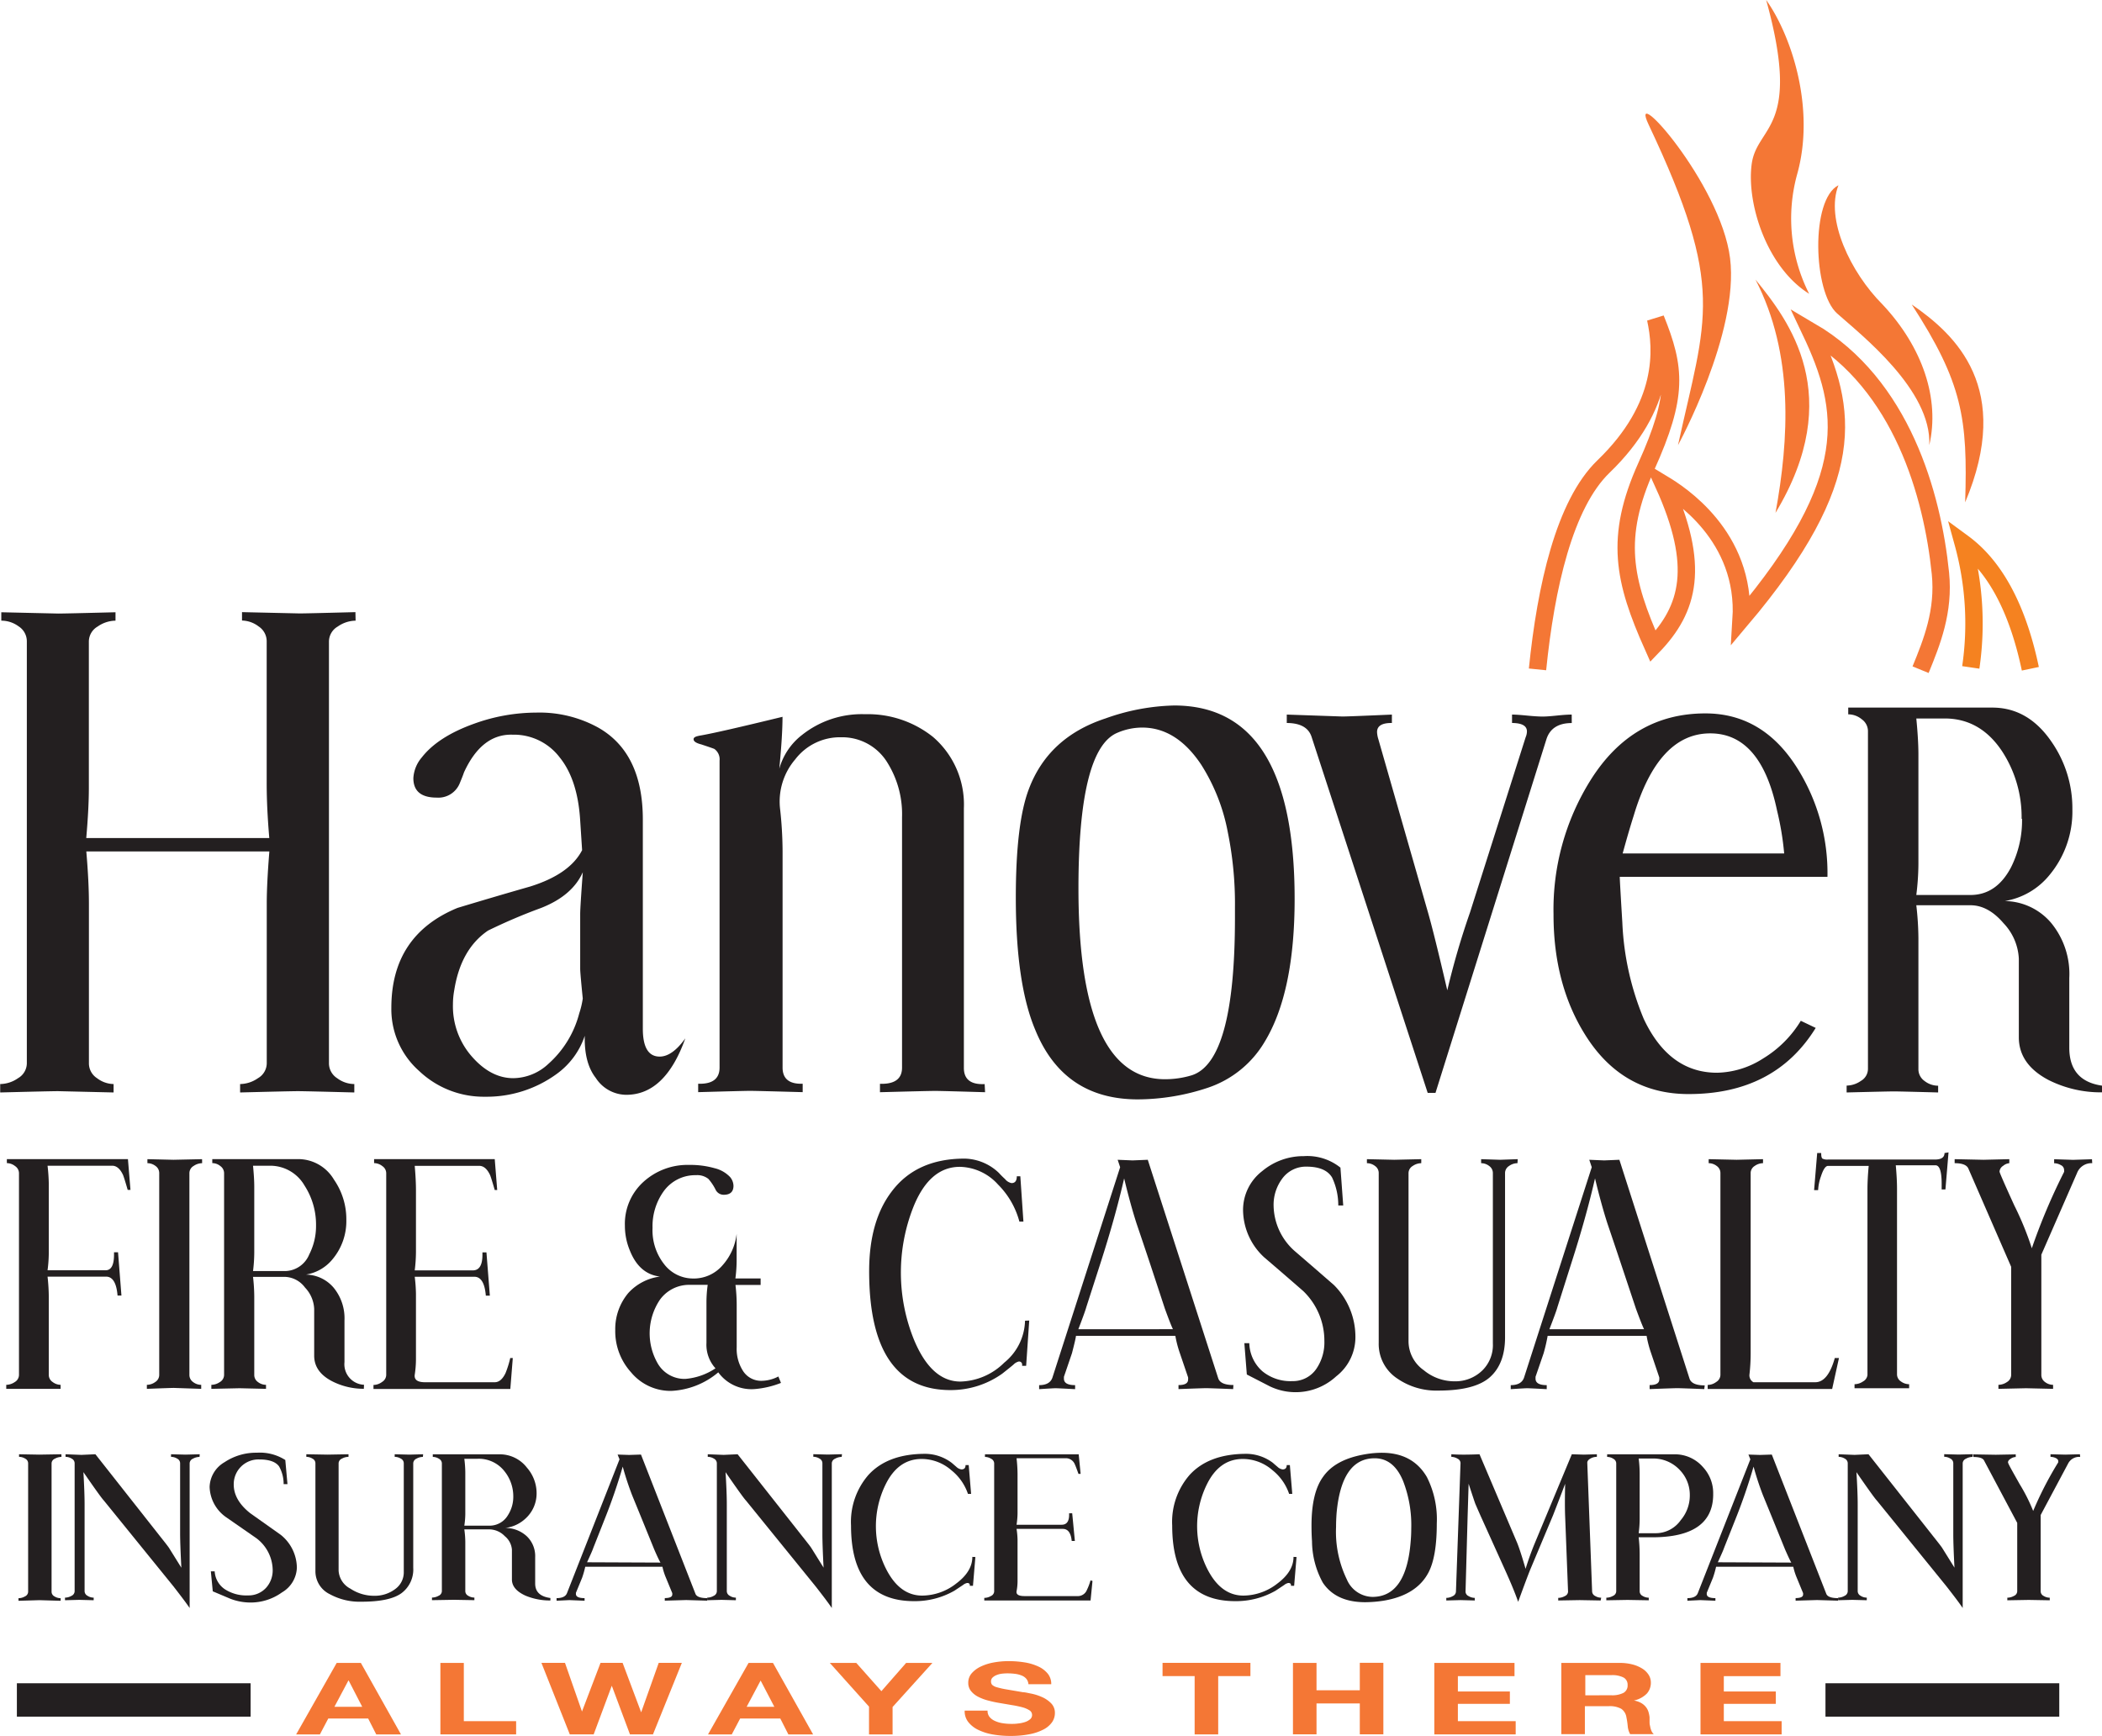 <svg id="Layer_1" data-name="Layer 1" xmlns="http://www.w3.org/2000/svg" viewBox="0 0 339.94 280.79"><defs><style>.cls-1,.cls-2,.cls-5{fill:none;}.cls-1{stroke:#f47735;}.cls-1,.cls-2{stroke-width:2.81px;}.cls-2{stroke:#f58220;}.cls-3{fill:#f47735;}.cls-4{fill:#231f20;}.cls-5{stroke:#231f20;stroke-width:5.4px;}</style></defs><title>hanover-logo</title><path class="cls-1" d="M318.59,112.93c1.84-4.49,3.83-9.46,3.21-15.59-1.29-12.67-6.26-30.53-21-39.17,6,12.67,8,23.9-11.23,46.66.86-13.54-10.15-20.45-12.53-21.89,6,13.25,4.1,20.16-1.73,26.21-4.75-10.66-6.27-17.57-1.08-29.09s4.75-15.84,1.51-23.9c1.08,4.9,1.73,14.11-8.42,23.9-6.33,6.1-9.33,19.5-10.68,32.82" transform="translate(-7.99 -4.61)"/><path class="cls-2" d="M336.34,112.78c-1.68-8-4.85-15.92-10.87-20.34a49,49,0,0,1,1.24,20.12" transform="translate(-7.99 -4.61)"/><path class="cls-3" d="M317.16,53.86c7.13,4.9,16.41,13.54,8.64,32C326.23,72.29,325.37,66.53,317.16,53.86Z" transform="translate(-7.99 -4.61)"/><path class="cls-3" d="M320,76.61c1.73-7.49-1.08-15.84-7.56-22.75-5.18-5.18-9.29-13.82-7.13-19.29-4.54,2.3-4.1,17.28-.22,20.74S320.4,67.68,320,76.61Z" transform="translate(-7.99 -4.61)"/><path class="cls-3" d="M293.62,4.61c4.1,5.76,8,17.57,5,28.22a26.92,26.92,0,0,0,1.95,19.3c-6.91-4.32-10.15-14.69-9.29-21S299.45,25.64,293.62,4.61Z" transform="translate(-7.99 -4.61)"/><path class="cls-3" d="M291.89,49.83c5.4,6.62,14.69,18.72,3.24,37.73C297.29,75.75,298.15,61.93,291.89,49.83Z" transform="translate(-7.99 -4.61)"/><path class="cls-3" d="M274.61,24.77c-3.46-7.31,11.66,9.5,13.17,21.6s-8.42,30.24-8.42,30.24C283.9,55.88,287.14,51.27,274.61,24.77Z" transform="translate(-7.99 -4.61)"/><path class="cls-4" d="M65.5,105a5.15,5.15,0,0,0-2.89.95,2.82,2.82,0,0,0-1.42,2.41v68.22A2.86,2.86,0,0,0,62.51,179a4.68,4.68,0,0,0,2.78.95v1.36q-8.08-.21-9.13-.21t-9.34.21v-1.36a5.15,5.15,0,0,0,2.89-.95,2.81,2.81,0,0,0,1.42-2.41V150.73q0-3.15.42-8.4H21.95q.42,4.93.42,8.4v25.82A2.86,2.86,0,0,0,23.68,179a4.53,4.53,0,0,0,2.68.95v1.36l-9-.21q-1.05,0-9.34.21v-1.36a5.15,5.15,0,0,0,2.89-.95,2.81,2.81,0,0,0,1.42-2.41V108.33A2.87,2.87,0,0,0,11,105.92,4.68,4.68,0,0,0,8.2,105v-1.36l9.24.21q1,0,9.23-.21V105a5.15,5.15,0,0,0-2.89.95,2.82,2.82,0,0,0-1.42,2.41v23.72q0,3.25-.42,8.08h29.6q-.42-4.93-.42-8.82v-23a2.87,2.87,0,0,0-1.31-2.41,4.55,4.55,0,0,0-2.68-.95v-1.36l9.34.21q1,0,9-.21Z" transform="translate(-7.99 -4.61)"/><path class="cls-4" d="M118.82,172.56q-3.25,9.13-9.55,9.13a5.92,5.92,0,0,1-4.93-2.73q-1.89-2.41-1.78-6.82A12.46,12.46,0,0,1,98,178.33,19.23,19.23,0,0,1,86.39,182a15.15,15.15,0,0,1-10.6-4.15,13.34,13.34,0,0,1-4.51-10.23q0-11.75,10.7-16.16,5.88-1.78,11.75-3.46,6.4-2,8.4-5.88l-.32-4.93q-.42-6.51-3.31-10.08a9.3,9.3,0,0,0-7.29-3.67H90.8q-4.93-.1-7.77,6.09-.21.63-.74,1.89a3.73,3.73,0,0,1-3.67,2.2q-3.78,0-3.78-3.15a5.64,5.64,0,0,1,1.37-3.36q2.62-3.36,8.5-5.46a29.72,29.72,0,0,1,10-1.78,19.68,19.68,0,0,1,10,2.41q7.24,4.09,7.24,14.9V171q0,4.51,2.73,4.51Q116.72,175.5,118.82,172.56Zm-16.58-6.4q-.42-4.2-.42-4.83v-8.92q0-1,.42-6.72-1.68,3.78-6.72,5.77a89.51,89.51,0,0,0-8.61,3.67q-4.41,3-5.46,9.65a12.83,12.83,0,0,0-.21,2.31,12.32,12.32,0,0,0,3,8.34Q87.33,179,91,179a8.43,8.43,0,0,0,5.67-2.31,16.43,16.43,0,0,0,5-8.19A13.52,13.52,0,0,0,102.23,166.16Z" transform="translate(-7.99 -4.61)"/><path class="cls-4" d="M167.3,181.27q-7.14-.21-8.08-.21t-8.92.21v-1.36q3.57.11,3.57-2.62V136.77a15.72,15.72,0,0,0-2.31-8.71,8.56,8.56,0,0,0-7.56-4.2,9.1,9.1,0,0,0-7.4,3.57,10.49,10.49,0,0,0-2.47,7.87,63.71,63.71,0,0,1,.42,6.93v35.05q0,2.73,3.25,2.62v1.36q-7.66-.21-8.5-.21t-8.4.21v-1.36q3.46.11,3.46-2.62V127.64a2.06,2.06,0,0,0-.84-1.89c-.14-.07-.84-.31-2.1-.73-.84-.21-1.26-.49-1.26-.84s.42-.49,1.26-.63q2.94-.52,13.12-3,0,3-.52,8.4a10.44,10.44,0,0,1,3.67-5.46,15.52,15.52,0,0,1,10.18-3.36,16.9,16.9,0,0,1,11,3.67,14.41,14.41,0,0,1,5,11.54v42q0,2.73,3.25,2.62h.11Z" transform="translate(-7.99 -4.61)"/><path class="cls-4" d="M217.36,150q0,15.11-4.83,23.09a16.89,16.89,0,0,1-9.18,7.45A36.12,36.12,0,0,1,192,182.43q-12,0-16.58-11.23-3.15-7.45-3.15-21.41,0-12,2.1-17.53,3.15-8.4,12.38-11.44a35.08,35.08,0,0,1,11.13-2.1Q217.36,118.72,217.36,150Zm-9.65,3.15v-1.78a58,58,0,0,0-1.16-12.17,31,31,0,0,0-4.3-10.91q-4-6-9.55-6a10.2,10.2,0,0,0-4,.84q-6.3,2.62-6.3,25.19,0,30.85,14,30.85a14.92,14.92,0,0,0,4.3-.63Q207.7,176.34,207.71,153.15Z" transform="translate(-7.99 -4.61)"/><path class="cls-4" d="M262.18,121.56q-3.26,0-4.1,2.62l-17.94,57.2h-1.26l-18.79-57.62q-.74-2.2-4-2.21v-1.36l9,.31q.94,0,8-.31v1.36H233q-2.31,0-2.31,1.47a4.43,4.43,0,0,0,.21,1.15l8,27.92q1,3.46,3.15,12.7a124.75,124.75,0,0,1,3.67-12.59l9-28.34a2.56,2.56,0,0,0,.21-.94q0-1.36-2.41-1.37v-1.36c.49,0,1.29.05,2.41.16s2,.16,2.52.16,1.26-.05,2.31-.16,1.85-.16,2.41-.16Z" transform="translate(-7.99 -4.61)"/><path class="cls-4" d="M303.53,146.43H269.94q0,.53.42,7.45a45.42,45.42,0,0,0,3.46,15.53q4.09,8.71,11.86,8.71a14.24,14.24,0,0,0,7.45-2.31,18.09,18.09,0,0,0,6.09-6.09l2.41,1.15q-6.61,10.71-20.57,10.7-10.71,0-16.69-9.55-5.15-8.19-5.14-19.52a39.41,39.41,0,0,1,6-21.72Q272,120,283.79,120q9.34,0,14.9,8.92A31.86,31.86,0,0,1,303.53,146.43Zm-7-3.78a46.61,46.61,0,0,0-1.15-6.93q-2.62-12.49-10.81-12.49-8.4,0-12.38,13.33-.74,2.31-1.78,6.09Z" transform="translate(-7.99 -4.61)"/><path class="cls-4" d="M347.93,181.29a18.78,18.78,0,0,1-8.66-2q-4.79-2.53-4.79-6.9v-12.7a8.92,8.92,0,0,0-2.48-5.76q-2.48-2.9-5.34-2.9H317.9a49.17,49.17,0,0,1,.34,5.3v21.2a2.31,2.31,0,0,0,1,1.93,3.57,3.57,0,0,0,2.19.76v1.09q-6.31-.17-7.15-.17t-7.65.17V180.2a4.12,4.12,0,0,0,2.31-.76,2.25,2.25,0,0,0,1.14-1.93V122.84a2.36,2.36,0,0,0-1-1.89,3.45,3.45,0,0,0-2.19-.8v-1.09h23.3q5.81,0,9.59,5.55a18.83,18.83,0,0,1,3.36,10.93,16.07,16.07,0,0,1-3.7,10.6,11.8,11.8,0,0,1-7.23,4.21,10,10,0,0,1,7.49,3.53,13,13,0,0,1,2.94,8.92v11.27q0,5.38,5.3,6.14Zm-13-44.24a19.49,19.49,0,0,0-3.11-10.85q-3.53-5.38-9.33-5.38H317.9q.33,3.36.34,5.72v17.83a42,42,0,0,1-.34,5h8.75q4.21,0,6.56-4.46A16.9,16.9,0,0,0,335,137.05Z" transform="translate(-7.99 -4.61)"/><path class="cls-4" d="M29.09,197.07h-.45q-.55-1.91-.75-2.41-.7-1.5-1.76-1.5H15.68a28.6,28.6,0,0,1,.2,2.91v11.19a22,22,0,0,1-.2,2.81h9.39q1.36,0,1.36-2.51v-.4h.65l.55,7H27q-.25-3.06-1.86-3.06H15.68a30.57,30.57,0,0,1,.2,3.26V227a1.37,1.37,0,0,0,.63,1.15,2.18,2.18,0,0,0,1.28.45v.65H9v-.65a2.49,2.49,0,0,0,1.38-.45,1.35,1.35,0,0,0,.68-1.15V194.35a1.39,1.39,0,0,0-.63-1.13,2.17,2.17,0,0,0-1.33-.48v-.65H28.68Z" transform="translate(-7.99 -4.61)"/><path class="cls-4" d="M40.68,192.75a2.47,2.47,0,0,0-1.38.45,1.35,1.35,0,0,0-.68,1.15V227a1.39,1.39,0,0,0,.6,1.15,2.13,2.13,0,0,0,1.31.45v.65l-4.42-.15q-.5,0-4.37.15v-.65a2.34,2.34,0,0,0,1.35-.45,1.36,1.36,0,0,0,.65-1.15V194.35a1.39,1.39,0,0,0-.6-1.15,2.14,2.14,0,0,0-1.31-.45v-.65l4.22.1,4.62-.1Z" transform="translate(-7.99 -4.61)"/><path class="cls-4" d="M66.83,229.24A11.17,11.17,0,0,1,61.66,228q-2.86-1.5-2.86-4.11v-7.58a5.33,5.33,0,0,0-1.48-3.44,4.21,4.21,0,0,0-3.19-1.73H48.91a29.11,29.11,0,0,1,.2,3.16V227a1.38,1.38,0,0,0,.6,1.15,2.14,2.14,0,0,0,1.3.45v.65l-4.27-.1-4.57.1v-.65a2.48,2.48,0,0,0,1.38-.45,1.35,1.35,0,0,0,.68-1.15V194.35a1.41,1.41,0,0,0-.6-1.13,2.06,2.06,0,0,0-1.31-.48v-.65h13.9A6.72,6.72,0,0,1,62,195.41a11.23,11.23,0,0,1,2,6.53,9.58,9.58,0,0,1-2.21,6.32,7,7,0,0,1-4.32,2.51,6,6,0,0,1,4.47,2.11,7.8,7.8,0,0,1,1.76,5.32v6.73a3.32,3.32,0,0,0,3.16,3.66Zm-7.73-26.4a11.63,11.63,0,0,0-1.86-6.47,6.4,6.4,0,0,0-5.57-3.21H48.91c.13,1.34.2,2.48.2,3.41V207.2a24.87,24.87,0,0,1-.2,3h5.22A4.31,4.31,0,0,0,58,207.51,10.1,10.1,0,0,0,59.1,202.84Z" transform="translate(-7.99 -4.61)"/><path class="cls-4" d="M90.92,224.27l-.4,5H68.39v-.65a2.36,2.36,0,0,0,1.38-.48,1.36,1.36,0,0,0,.68-1.13V194.35a1.39,1.39,0,0,0-.63-1.13,2.16,2.16,0,0,0-1.33-.48v-.65H88l.4,5H88q-.55-1.91-.75-2.41c-.47-1-1.05-1.5-1.76-1.5H75.06q.2,2.26.2,4v10a24.59,24.59,0,0,1-.2,2.91h9.39q1.56,0,1.56-2.51v-.4h.65l.55,7h-.65q-.25-3.06-1.86-3.06H75.06a24.72,24.72,0,0,1,.2,2.76v10.54a16.84,16.84,0,0,1-.2,2.56q-.15,1.2,1.66,1.2H88q1.05,0,1.76-1.51a16.52,16.52,0,0,0,.75-2.41Z" transform="translate(-7.99 -4.61)"/><path class="cls-4" d="M134.29,228.29a14.73,14.73,0,0,1-4.32,1,6.64,6.64,0,0,1-5.82-2.71,12.69,12.69,0,0,1-7.58,3,8.27,8.27,0,0,1-6.52-3,9.89,9.89,0,0,1-2.56-6.83,9.05,9.05,0,0,1,2.11-6,8.36,8.36,0,0,1,5.12-2.66q-3.36-.4-4.87-4.22a10.36,10.36,0,0,1-.8-4,9.15,9.15,0,0,1,3-7.1,10.57,10.57,0,0,1,7.38-2.74,14.37,14.37,0,0,1,4.12.53,5.09,5.09,0,0,1,2.51,1.43,2.28,2.28,0,0,1,.55,1.41q0,1.45-1.56,1.46a1.45,1.45,0,0,1-1.35-.86,8.08,8.08,0,0,0-1.15-1.71,2.89,2.89,0,0,0-2-.6,6.29,6.29,0,0,0-5.27,2.66,9.7,9.7,0,0,0-1.76,5.87,8.87,8.87,0,0,0,1.88,5.87,5.87,5.87,0,0,0,4.54,2.31,6.12,6.12,0,0,0,4.92-2.16,9.18,9.18,0,0,0,2.26-5.07v4.22a22.74,22.74,0,0,1-.2,3H131v1.05h-4.07a27.11,27.11,0,0,1,.2,3.26v6.83a6.57,6.57,0,0,0,1.08,3.91,3.47,3.47,0,0,0,3,1.51,6,6,0,0,0,2.66-.7Zm-10.59-2.36a5.67,5.67,0,0,1-1.46-4.12v-6.62a20.88,20.88,0,0,1,.2-2.76h-2.81a5.82,5.82,0,0,0-4.92,2.41,9.74,9.74,0,0,0-.3,10.39,5,5,0,0,0,4.42,2.41A10.24,10.24,0,0,0,123.7,225.93Z" transform="translate(-7.99 -4.61)"/><path class="cls-4" d="M174.44,218.2l-.5,7.33h-.65v-.15a.49.49,0,0,0-.55-.55,1.8,1.8,0,0,0-.85.5c-.4.34-1,.82-1.81,1.46a14.33,14.33,0,0,1-8.38,2.66q-13.15,0-13.15-19.22,0-8.08,3.61-12.85,4-5.37,11.85-5.37a8.24,8.24,0,0,1,5.52,2.31q.45.5,1,1a1.78,1.78,0,0,0,1.05.65q.85,0,.85-1.1H173l.5,7.33h-.65a13.32,13.32,0,0,0-3.46-6,8.53,8.53,0,0,0-6.17-2.86q-4.92,0-7.53,6.53a28.88,28.88,0,0,0,.15,21.53q2.81,6.68,7.48,6.67a10.41,10.41,0,0,0,7.08-3.06,9,9,0,0,0,3.36-6.78Z" transform="translate(-7.99 -4.61)"/><path class="cls-4" d="M207.42,229.29q-3.87-.15-4.37-.15t-4.47.15v-.65q1.56,0,1.55-.9a1.56,1.56,0,0,0,0-.35l-1.36-4a17.76,17.76,0,0,1-.7-2.71H182q-.05.5-.65,2.81l-1.3,3.81v.3q0,1.05,1.81,1.05v.65q-2.81-.15-3.16-.15t-2.66.15v-.65q1.75,0,2.16-1.25l10.94-34-.4-1.2,2.41.1,2.46-.1L205,227.53q.35,1.1,2.46,1.1Zm-9.74-9.69q-.35-.7-1.3-3.31L194,209.06q-1.1-3.31-2.21-6.57-1-3.11-2-7.28-1.45,6.32-3.81,13.65L183.68,216q-.2.75-1.3,3.61Z" transform="translate(-7.99 -4.61)"/><path class="cls-4" d="M227.19,220.91a8,8,0,0,1-3.11,6.32,9.67,9.67,0,0,1-10.74,1.61l-3.71-1.91-.4-5.07h.8a6.25,6.25,0,0,0,2.11,4.54A7.15,7.15,0,0,0,217,228a4.57,4.57,0,0,0,3.92-2.06,7.57,7.57,0,0,0,1.25-4.42,11.15,11.15,0,0,0-3.41-8.08q-3.16-2.76-6.33-5.47a10.5,10.5,0,0,1-3.41-7.68,7.93,7.93,0,0,1,3.11-6.27,10.36,10.36,0,0,1,6.72-2.41,8.55,8.55,0,0,1,5.92,1.86l.45,6.12h-.8a10.57,10.57,0,0,0-1-4.52q-1.05-1.75-4.11-1.76a4.73,4.73,0,0,0-4,2,7.08,7.08,0,0,0-1.35,4.37,10,10,0,0,0,3.41,7.28q3.21,2.76,6.37,5.52A11.84,11.84,0,0,1,227.19,220.91Z" transform="translate(-7.99 -4.61)"/><path class="cls-4" d="M253.4,192.75a2.34,2.34,0,0,0-1.36.45,1.35,1.35,0,0,0-.65,1.15v26.55q0,4.27-2.43,6.45t-8.36,2.18a11.12,11.12,0,0,1-6.58-1.91,6.69,6.69,0,0,1-3.06-5.82V194.35a1.38,1.38,0,0,0-.6-1.15,2.14,2.14,0,0,0-1.31-.45v-.65l4.42.1,4.37-.1v.65a2.47,2.47,0,0,0-1.38.45,1.35,1.35,0,0,0-.68,1.15v27.31a5.73,5.73,0,0,0,2.46,4.57,7.77,7.77,0,0,0,5,1.8,6.24,6.24,0,0,0,4.52-1.8,5.75,5.75,0,0,0,1.66-4.32V194.35a1.39,1.39,0,0,0-.6-1.15,2.13,2.13,0,0,0-1.3-.45v-.65l3.06.1,2.86-.1Z" transform="translate(-7.99 -4.61)"/><path class="cls-4" d="M283.61,229.29q-3.87-.15-4.37-.15t-4.47.15v-.65q1.56,0,1.56-.9a1.51,1.51,0,0,0,0-.35l-1.35-4a17.76,17.76,0,0,1-.7-2.71h-16a28.11,28.11,0,0,1-.65,2.81l-1.31,3.81v.3q0,1.05,1.81,1.05v.65q-2.81-.15-3.16-.15t-2.66.15v-.65c1.17,0,1.89-.42,2.16-1.25l10.94-34-.4-1.2,2.41.1,2.46-.1,11.34,35.39q.35,1.1,2.46,1.1Zm-9.74-9.69q-.35-.7-1.31-3.31l-2.41-7.23q-1.1-3.31-2.21-6.57-1-3.11-2-7.28-1.45,6.32-3.81,13.65L259.87,216q-.2.75-1.31,3.61Z" transform="translate(-7.99 -4.61)"/><path class="cls-4" d="M305.39,224.27l-1.1,5H284.16v-.65a2.37,2.37,0,0,0,1.38-.48,1.37,1.37,0,0,0,.68-1.13V194.35a1.38,1.38,0,0,0-.6-1.15,2.13,2.13,0,0,0-1.3-.45v-.65l4.52.1,4.27-.1v.65a2.34,2.34,0,0,0-1.35.45,1.35,1.35,0,0,0-.65,1.15v29.06a30.34,30.34,0,0,1-.2,3.57,1.27,1.27,0,0,0,.65,1.2h10q2.06,0,3.16-3.92Z" transform="translate(-7.99 -4.61)"/><path class="cls-4" d="M323.11,191l-.5,6H322v-.91q0-3-1-3h-6.42c.13,1.44.2,2.71.2,3.81v30a1.37,1.37,0,0,0,.63,1.15,2.25,2.25,0,0,0,1.33.45v.65h-8.83v-.65a2.48,2.48,0,0,0,1.38-.45A1.35,1.35,0,0,0,310,227V197q0-1.71.2-3.81h-6.58q-.6,0-1.15,1.71a7.73,7.73,0,0,0-.45,2.21h-.65l.5-6h.65v.1c0,.43.07.7.2.8a1.73,1.73,0,0,0,.9.15H320.9q1.56,0,1.56-1.05Z" transform="translate(-7.99 -4.61)"/><path class="cls-4" d="M346.35,192.75a2.49,2.49,0,0,0-2.46,1.6l-5.77,13.2V227a1.39,1.39,0,0,0,.6,1.15,2.14,2.14,0,0,0,1.3.45v.65l-4.37-.1-4.47.1v-.65a2.48,2.48,0,0,0,1.38-.45,1.35,1.35,0,0,0,.68-1.15V209.51l-6.93-15.91c-.27-.57-1-.85-2.21-.85v-.65l4.67.1,4.17-.1v.65a1.82,1.82,0,0,0-1,.43,1.19,1.19,0,0,0-.58.93q0,.25,2.41,5.52a49.08,49.08,0,0,1,2.81,6.88,98.4,98.4,0,0,1,5.22-12.35,1.52,1.52,0,0,0,0-.35.87.87,0,0,0-.53-.75,2.15,2.15,0,0,0-1.08-.3v-.65l3.06.1,3.06-.1Z" transform="translate(-7.99 -4.61)"/><path class="cls-4" d="M17.93,240.26a2.19,2.19,0,0,0-1.07.29.84.84,0,0,0-.53.74v20.79a.85.85,0,0,0,.47.74,1.91,1.91,0,0,0,1,.29v.42l-3.43-.1-3.39.1v-.42a2.11,2.11,0,0,0,1.05-.29.84.84,0,0,0,.51-.74V241.28a.85.85,0,0,0-.47-.74,1.88,1.88,0,0,0-1-.29v-.42l3.27.06,3.58-.06Z" transform="translate(-7.99 -4.61)"/><path class="cls-4" d="M40.26,240.26a2.19,2.19,0,0,0-1.07.29.84.84,0,0,0-.53.74v23.41q-.67-1-2.65-3.54L24.79,247.32q-.47-.48-3.31-4.6.19,3.29.19,5.24V262a.86.86,0,0,0,.47.72,1.82,1.82,0,0,0,1,.3v.42l-2.34-.06-2.3.06v-.42a2.12,2.12,0,0,0,1.05-.29.84.84,0,0,0,.51-.74V241.28a.84.84,0,0,0-.47-.74,1.88,1.88,0,0,0-1-.29v-.42l2.57.1,2.26-.1L33.9,253.13q1.25,1.57,1.42,1.84t2,3.21q-.19-3.67-.2-5.4v-11.5a.84.84,0,0,0-.47-.74,1.89,1.89,0,0,0-1-.29v-.42l2.34.06,2.3-.06Z" transform="translate(-7.99 -4.61)"/><path class="cls-4" d="M56,258.18a4.81,4.81,0,0,1-2.42,4,8.65,8.65,0,0,1-5.18,1.63,9.07,9.07,0,0,1-3.16-.61L42.4,262l-.31-3.23h.62a3.74,3.74,0,0,0,1.64,2.89,6.37,6.37,0,0,0,3.74,1,3.82,3.82,0,0,0,3-1.31,4.2,4.2,0,0,0,1-2.81,6.55,6.55,0,0,0-2.65-5.14L44.54,250a6.2,6.2,0,0,1-2.65-4.89,4.79,4.79,0,0,1,2.42-4,9.19,9.19,0,0,1,5.22-1.53,7.64,7.64,0,0,1,4.6,1.18l.35,3.9h-.62a5.76,5.76,0,0,0-.74-2.87q-.82-1.12-3.2-1.12a4,4,0,0,0-4.13,4.05q0,2.52,2.65,4.63l4.95,3.51A6.9,6.9,0,0,1,56,258.18Z" transform="translate(-7.99 -4.61)"/><path class="cls-4" d="M76.38,240.26a2.09,2.09,0,0,0-1.05.29.84.84,0,0,0-.51.74v16.9a4.77,4.77,0,0,1-1.89,4.1q-1.89,1.39-6.49,1.39a10.07,10.07,0,0,1-5.1-1.21A4.11,4.11,0,0,1,59,258.75V241.28a.84.84,0,0,0-.47-.74,1.88,1.88,0,0,0-1-.29v-.42l3.43.06,3.39-.06v.42a2.19,2.19,0,0,0-1.07.29.84.84,0,0,0-.53.74v17.38a3.51,3.51,0,0,0,1.91,2.91,6.9,6.9,0,0,0,3.86,1.15A5.46,5.46,0,0,0,72,261.56a3.33,3.33,0,0,0,1.29-2.75V241.28a.84.84,0,0,0-.47-.74,1.88,1.88,0,0,0-1-.29v-.42l2.38.06,2.22-.06Z" transform="translate(-7.99 -4.61)"/><path class="cls-4" d="M97,263.48a10.26,10.26,0,0,1-4-.77q-2.22-1-2.22-2.62v-4.82a3.12,3.12,0,0,0-1.15-2.19,3.53,3.53,0,0,0-2.47-1.1H83.08a15.14,15.14,0,0,1,.16,2v8a.85.85,0,0,0,.47.74,1.9,1.9,0,0,0,1,.29v.42l-3.31-.06-3.55.06v-.42a2.23,2.23,0,0,0,1.07-.29.84.84,0,0,0,.53-.74V241.28a.86.86,0,0,0-.47-.72,1.83,1.83,0,0,0-1-.3v-.42H88.77A5.53,5.53,0,0,1,93.21,242a6.28,6.28,0,0,1,1.56,4.15,5.47,5.47,0,0,1-1.71,4,5.82,5.82,0,0,1-3.35,1.6,5.1,5.1,0,0,1,3.47,1.34,4.42,4.42,0,0,1,1.36,3.38v4.28q0,2,2.46,2.33Zm-6-16.8a6.46,6.46,0,0,0-1.44-4.12,5.27,5.27,0,0,0-4.33-2H83.08a18.26,18.26,0,0,1,.16,2.17v6.77a12.93,12.93,0,0,1-.16,1.88h4.05a3.43,3.43,0,0,0,3-1.69A5.49,5.49,0,0,0,91,246.68Z" transform="translate(-7.99 -4.61)"/><path class="cls-4" d="M122.36,263.51l-3.39-.1-3.47.1v-.42c.8,0,1.21-.19,1.21-.57a.86.86,0,0,0,0-.23l-1.05-2.55a9.81,9.81,0,0,1-.54-1.72H102.64a15.82,15.82,0,0,1-.51,1.79l-1,2.43v.19q0,.67,1.4.67v.42l-2.46-.1-2.07.1v-.42q1.36,0,1.68-.8l8.5-21.65-.31-.77,1.87.06,1.91-.06,8.81,22.52q.27.7,1.91.7Zm-7.56-6.16c-.18-.3-.52-1-1-2.11l-1.87-4.6q-.86-2.11-1.71-4.18a48.13,48.13,0,0,1-1.52-4.63,91.45,91.45,0,0,1-3,8.69L103.93,255c-.1.32-.44,1.08-1,2.3Z" transform="translate(-7.99 -4.61)"/><path class="cls-4" d="M144.11,240.26a2.19,2.19,0,0,0-1.07.29.84.84,0,0,0-.53.74v23.41q-.66-1-2.65-3.54l-11.22-13.83q-.47-.48-3.31-4.6.2,3.29.2,5.24V262a.86.86,0,0,0,.47.72,1.83,1.83,0,0,0,1,.3v.42l-2.34-.06-2.3.06v-.42a2.11,2.11,0,0,0,1.05-.29.84.84,0,0,0,.51-.74V241.28a.85.85,0,0,0-.47-.74,1.88,1.88,0,0,0-1-.29v-.42l2.57.1,2.26-.1,10.48,13.29q1.25,1.57,1.42,1.84t2,3.21q-.19-3.67-.19-5.4v-11.5a.84.84,0,0,0-.47-.74,1.88,1.88,0,0,0-1-.29v-.42l2.34.06,2.3-.06Z" transform="translate(-7.99 -4.61)"/><path class="cls-4" d="M165.73,256.45l-.39,4.66h-.51V261c0-.23-.14-.35-.43-.35a1.53,1.53,0,0,0-.66.32l-1.4.93a12.89,12.89,0,0,1-6.51,1.69q-10.21,0-10.21-12.23a11.58,11.58,0,0,1,2.81-8.18q3.12-3.42,9.2-3.42a7.18,7.18,0,0,1,4.29,1.47l.74.64a1.48,1.48,0,0,0,.82.41c.44,0,.66-.23.66-.7h.51l.39,4.66h-.51a8.29,8.29,0,0,0-2.69-3.83,7.33,7.33,0,0,0-4.79-1.82q-3.82,0-5.85,4.15a15.32,15.32,0,0,0,.12,13.7q2.18,4.25,5.81,4.25a9,9,0,0,0,5.5-1.95q2.61-1.95,2.61-4.31Z" transform="translate(-7.99 -4.61)"/><path class="cls-4" d="M184.67,260.32l-.31,3.16H167.17v-.42a2.13,2.13,0,0,0,1.07-.3.86.86,0,0,0,.53-.72V241.28a.86.86,0,0,0-.49-.72,1.92,1.92,0,0,0-1-.3v-.42h15.16l.31,3.16h-.35q-.43-1.21-.58-1.53a1.58,1.58,0,0,0-1.36-1h-8.07a23.87,23.87,0,0,1,.16,2.55v6.36a12.78,12.78,0,0,1-.16,1.85h7.29c.8,0,1.21-.53,1.21-1.6v-.25h.5l.43,4.47h-.51q-.19-1.95-1.44-1.95h-7.48a12.87,12.87,0,0,1,.16,1.76v6.71a8.77,8.77,0,0,1-.16,1.63q-.12.77,1.29.77h8.73a1.58,1.58,0,0,0,1.36-1,9.11,9.11,0,0,0,.58-1.54Z" transform="translate(-7.99 -4.61)"/><path class="cls-4" d="M217.67,256.45l-.39,4.66h-.51V261c0-.23-.14-.35-.43-.35a1.52,1.52,0,0,0-.66.32l-1.4.93a12.89,12.89,0,0,1-6.51,1.69q-10.21,0-10.21-12.23a11.57,11.57,0,0,1,2.81-8.18q3.12-3.42,9.2-3.42a7.18,7.18,0,0,1,4.29,1.47c.23.21.48.42.74.64a1.48,1.48,0,0,0,.82.41c.44,0,.66-.23.66-.7h.51l.39,4.66h-.51a8.29,8.29,0,0,0-2.69-3.83,7.32,7.32,0,0,0-4.79-1.82q-3.82,0-5.84,4.15a15.32,15.32,0,0,0,.12,13.7q2.18,4.25,5.81,4.25a9,9,0,0,0,5.49-1.95q2.61-1.95,2.61-4.31Z" transform="translate(-7.99 -4.61)"/><path class="cls-4" d="M240.35,251.05q0,5.3-1.32,7.86-1.91,3.7-7.25,4.6a19.87,19.87,0,0,1-3,.25q-4.75,0-6.86-3.16a14.13,14.13,0,0,1-1.75-6.71q-.08-1.12-.08-2.52,0-5.33,1.87-7.89,2-2.87,6.93-3.67a15.88,15.88,0,0,1,2.57-.22q5,0,7.29,3.93A15.14,15.14,0,0,1,240.35,251.05Zm-4.13.83a19.74,19.74,0,0,0-1.32-7.73q-1.52-3.67-4.6-3.67-5.37,0-6.16,8.94-.08,1.12-.08,2.17a17.66,17.66,0,0,0,1.75,8.5,4.59,4.59,0,0,0,4.13,2.81q5.49,0,6.19-9Q236.22,252.88,236.22,251.88Z" transform="translate(-7.99 -4.61)"/><path class="cls-4" d="M266.85,263.48l-3.39-.06-3.47.06v-.42a2.23,2.23,0,0,0,1.07-.29.83.83,0,0,0,.52-.7v0l-.47-12.17q-.08-1.85,0-5.3-.58,1.56-1.95,5.08l-3.74,8.91q-.62,1.56-1.91,5.11-.66-1.92-2.1-5.11l-4-8.85c-.47-1.07-.74-1.69-.82-1.88s-.44-1.28-1.09-3.26l-.16,5.17L245,262.07a.82.82,0,0,0,.49.7,2,2,0,0,0,1,.29v.42l-2.3-.06-2.3.06v-.42a2.11,2.11,0,0,0,1.05-.29.84.84,0,0,0,.51-.74l.74-20.79a.82.82,0,0,0-.49-.7,2,2,0,0,0-1-.29v-.42q1.09.07,2.3.06t2.26-.06l6.08,14.31q.51,1.25,1.37,4.22.66-2.14,1.48-4.12l6-14.41,1.95.06,2.1-.06v.42a2.07,2.07,0,0,0-1,.25c-.39.21-.57.46-.55.74v0l.78,20.76a.85.85,0,0,0,.47.74,1.91,1.91,0,0,0,1,.29Z" transform="translate(-7.99 -4.61)"/><path class="cls-4" d="M285.05,246.23v.23q-.12,6.8-9.86,6.8H273a24.73,24.73,0,0,1,.16,2.68V262a.84.84,0,0,0,.47.74,1.9,1.9,0,0,0,1,.29v.42l-3.43-.06-3.43.06v-.42a2.21,2.21,0,0,0,1.07-.29.84.84,0,0,0,.53-.74V241.28a.86.86,0,0,0-.47-.72,1.82,1.82,0,0,0-1-.3v-.42h10.8a6,6,0,0,1,4.71,2.08A6.16,6.16,0,0,1,285.05,246.23Zm-3.78.29v-.06a5.78,5.78,0,0,0-1.6-4.06,5.85,5.85,0,0,0-4.48-1.88H273a19.06,19.06,0,0,1,.16,2.4v7.38a17.81,17.81,0,0,1-.16,2.3h2.8a4.93,4.93,0,0,0,4-2.11A6.16,6.16,0,0,0,281.27,246.52Z" transform="translate(-7.99 -4.61)"/><path class="cls-4" d="M305.24,263.51l-3.39-.1-3.47.1v-.42c.8,0,1.21-.19,1.21-.57a.91.91,0,0,0,0-.23l-1.05-2.55a10.16,10.16,0,0,1-.54-1.72H285.52a15.36,15.36,0,0,1-.51,1.79l-1,2.43v.19q0,.67,1.4.67v.42l-2.46-.1-2.07.1v-.42c.91,0,1.47-.27,1.68-.8l8.5-21.65-.31-.77,1.87.06,1.91-.06,8.81,22.52q.27.7,1.91.7Zm-7.56-6.16q-.27-.45-1-2.11l-1.87-4.6q-.86-2.11-1.71-4.18a47.38,47.38,0,0,1-1.52-4.63,91.44,91.44,0,0,1-3,8.69L286.8,255c-.1.32-.44,1.08-1,2.3Z" transform="translate(-7.99 -4.61)"/><path class="cls-4" d="M327,240.26a2.18,2.18,0,0,0-1.07.29.84.84,0,0,0-.53.74v23.41q-.66-1-2.65-3.54l-11.22-13.83q-.47-.48-3.31-4.6.2,3.29.2,5.24V262a.86.86,0,0,0,.47.72,1.83,1.83,0,0,0,1,.3v.42l-2.34-.06-2.3.06v-.42a2.11,2.11,0,0,0,1.05-.29.84.84,0,0,0,.51-.74V241.28a.85.85,0,0,0-.47-.74,1.89,1.89,0,0,0-1-.29v-.42l2.57.1,2.26-.1,10.48,13.29q1.25,1.57,1.42,1.84t2,3.21q-.19-3.67-.19-5.4v-11.5a.84.84,0,0,0-.47-.74,1.87,1.87,0,0,0-1-.29v-.42l2.34.06,2.3-.06Z" transform="translate(-7.99 -4.61)"/><path class="cls-4" d="M344.4,240.26a2,2,0,0,0-1.91,1l-4.48,8.4V262a.84.84,0,0,0,.47.74,1.9,1.9,0,0,0,1,.29v.42l-3.39-.06-3.47.06v-.42a2.21,2.21,0,0,0,1.07-.29.84.84,0,0,0,.53-.74V250.93l-5.38-10.12q-.31-.54-1.71-.54v-.42l3.62.06,3.23-.06v.42a1.59,1.59,0,0,0-.8.27c-.3.18-.45.38-.45.59s.62,1.28,1.87,3.51A28.66,28.66,0,0,1,336.8,249a57,57,0,0,1,4.05-7.86.78.78,0,0,0,0-.22c0-.19-.14-.35-.41-.48a2,2,0,0,0-.84-.19v-.42l2.38.06,2.38-.06Z" transform="translate(-7.99 -4.61)"/><path class="cls-3" d="M66.35,273.58l6.49,11.57h-4l-1.31-2.58H61.08l-1.36,2.58H55.88l6.56-11.57Zm.22,7.1-2.19-4.25h-.05l-2.26,4.25Z" transform="translate(-7.99 -4.61)"/><path class="cls-3" d="M83,273.58V283h8.46v2.14H79.21V273.58Z" transform="translate(-7.99 -4.61)"/><path class="cls-3" d="M109.87,285.14l-2.94-7.87h0L104,285.14h-3.86l-4.59-11.57h3.81l2.75,7.87h0l3-7.87h3.57l3,8h0l2.84-8h3.74l-4.67,11.57Z" transform="translate(-7.99 -4.61)"/><path class="cls-3" d="M133,273.58l6.49,11.57h-4l-1.31-2.58h-6.49l-1.36,2.58h-3.84l6.56-11.57Zm.22,7.1L131,276.43h0l-2.26,4.25Z" transform="translate(-7.99 -4.61)"/><path class="cls-3" d="M142.19,273.58h4.28l4.06,4.57,4-4.57h4.25l-6.44,7.13v4.44h-3.81v-4.5Z" transform="translate(-7.99 -4.61)"/><path class="cls-3" d="M168,282.29a2.3,2.3,0,0,0,.84.65,4.57,4.57,0,0,0,1.23.38,8.77,8.77,0,0,0,1.46.12c.34,0,.7,0,1.09-.06a5.29,5.29,0,0,0,1.09-.22,2.47,2.47,0,0,0,.85-.45.89.89,0,0,0,.34-.72.88.88,0,0,0-.45-.76,4.16,4.16,0,0,0-1.18-.49,16.46,16.46,0,0,0-1.65-.34l-1.87-.32q-1-.16-1.89-.4a7.73,7.73,0,0,1-1.65-.61,3.59,3.59,0,0,1-1.18-.93,2.08,2.08,0,0,1-.45-1.35,2.28,2.28,0,0,1,.57-1.55,4.49,4.49,0,0,1,1.49-1.09,8.27,8.27,0,0,1,2.09-.65,13.36,13.36,0,0,1,2.33-.21,16.37,16.37,0,0,1,2.61.2,8.46,8.46,0,0,1,2.22.66,4.27,4.27,0,0,1,1.54,1.16,2.62,2.62,0,0,1,.57,1.71h-3.69a1.56,1.56,0,0,0-.33-.86,1.89,1.89,0,0,0-.74-.53,4.11,4.11,0,0,0-1.06-.28,9.41,9.41,0,0,0-1.3-.08,7,7,0,0,0-.92.06,3.26,3.26,0,0,0-.84.23,1.94,1.94,0,0,0-.62.4.83.83,0,0,0-.24.62.78.78,0,0,0,.19.55,1.83,1.83,0,0,0,.77.39,13.47,13.47,0,0,0,1.58.35l2.64.45c.32,0,.77.12,1.35.23a8.27,8.27,0,0,1,1.71.55,4.72,4.72,0,0,1,1.47,1,2.17,2.17,0,0,1,.62,1.59,2.58,2.58,0,0,1-.46,1.48,3.86,3.86,0,0,1-1.37,1.17,8.18,8.18,0,0,1-2.26.77,15.67,15.67,0,0,1-3.12.28,16.32,16.32,0,0,1-2.78-.23,8.81,8.81,0,0,1-2.38-.74,4.55,4.55,0,0,1-1.64-1.28,2.81,2.81,0,0,1-.58-1.85h3.7A1.56,1.56,0,0,0,168,282.29Z" transform="translate(-7.99 -4.61)"/><path class="cls-3" d="M196,275.71v-2.14h14.21v2.14H205v9.43h-3.81v-9.43Z" transform="translate(-7.99 -4.61)"/><path class="cls-3" d="M220.9,273.58V278h7v-4.44h3.81v11.57h-3.81v-5h-7v5h-3.81V273.58Z" transform="translate(-7.99 -4.61)"/><path class="cls-3" d="M252.92,273.58v2.14h-9.16v2.48h8.41v2h-8.41V283h9.35v2.14H239.95V273.58Z" transform="translate(-7.99 -4.61)"/><path class="cls-3" d="M269.91,273.58a8.14,8.14,0,0,1,2.1.25,5.65,5.65,0,0,1,1.61.69,3.27,3.27,0,0,1,1,1,2.34,2.34,0,0,1,.35,1.24,2.62,2.62,0,0,1-.64,1.77,4.14,4.14,0,0,1-2.1,1.13v0a3.6,3.6,0,0,1,1.17.4,2.64,2.64,0,0,1,.75.63,2.39,2.39,0,0,1,.43.8,4.87,4.87,0,0,1,.18.87c0,.18,0,.4,0,.65s0,.5.08.76a3.5,3.5,0,0,0,.2.74,1.53,1.53,0,0,0,.4.59h-3.82a3.21,3.21,0,0,1-.39-1.31,13.84,13.84,0,0,0-.22-1.46,2,2,0,0,0-.83-1.33,3.84,3.84,0,0,0-2.07-.42h-3.81v4.52h-3.81V273.58Zm-1.36,5.23a4,4,0,0,0,2-.39,1.35,1.35,0,0,0,.66-1.26,1.31,1.31,0,0,0-.66-1.22,4,4,0,0,0-2-.38h-4.18v3.26Z" transform="translate(-7.99 -4.61)"/><path class="cls-3" d="M295.93,273.58v2.14h-9.16v2.48h8.41v2h-8.41V283h9.35v2.14H283V273.58Z" transform="translate(-7.99 -4.61)"/><line class="cls-5" x1="40.53" y1="274.96" x2="2.73" y2="274.96"/><line class="cls-5" x1="333.03" y1="274.96" x2="295.22" y2="274.96"/></svg>